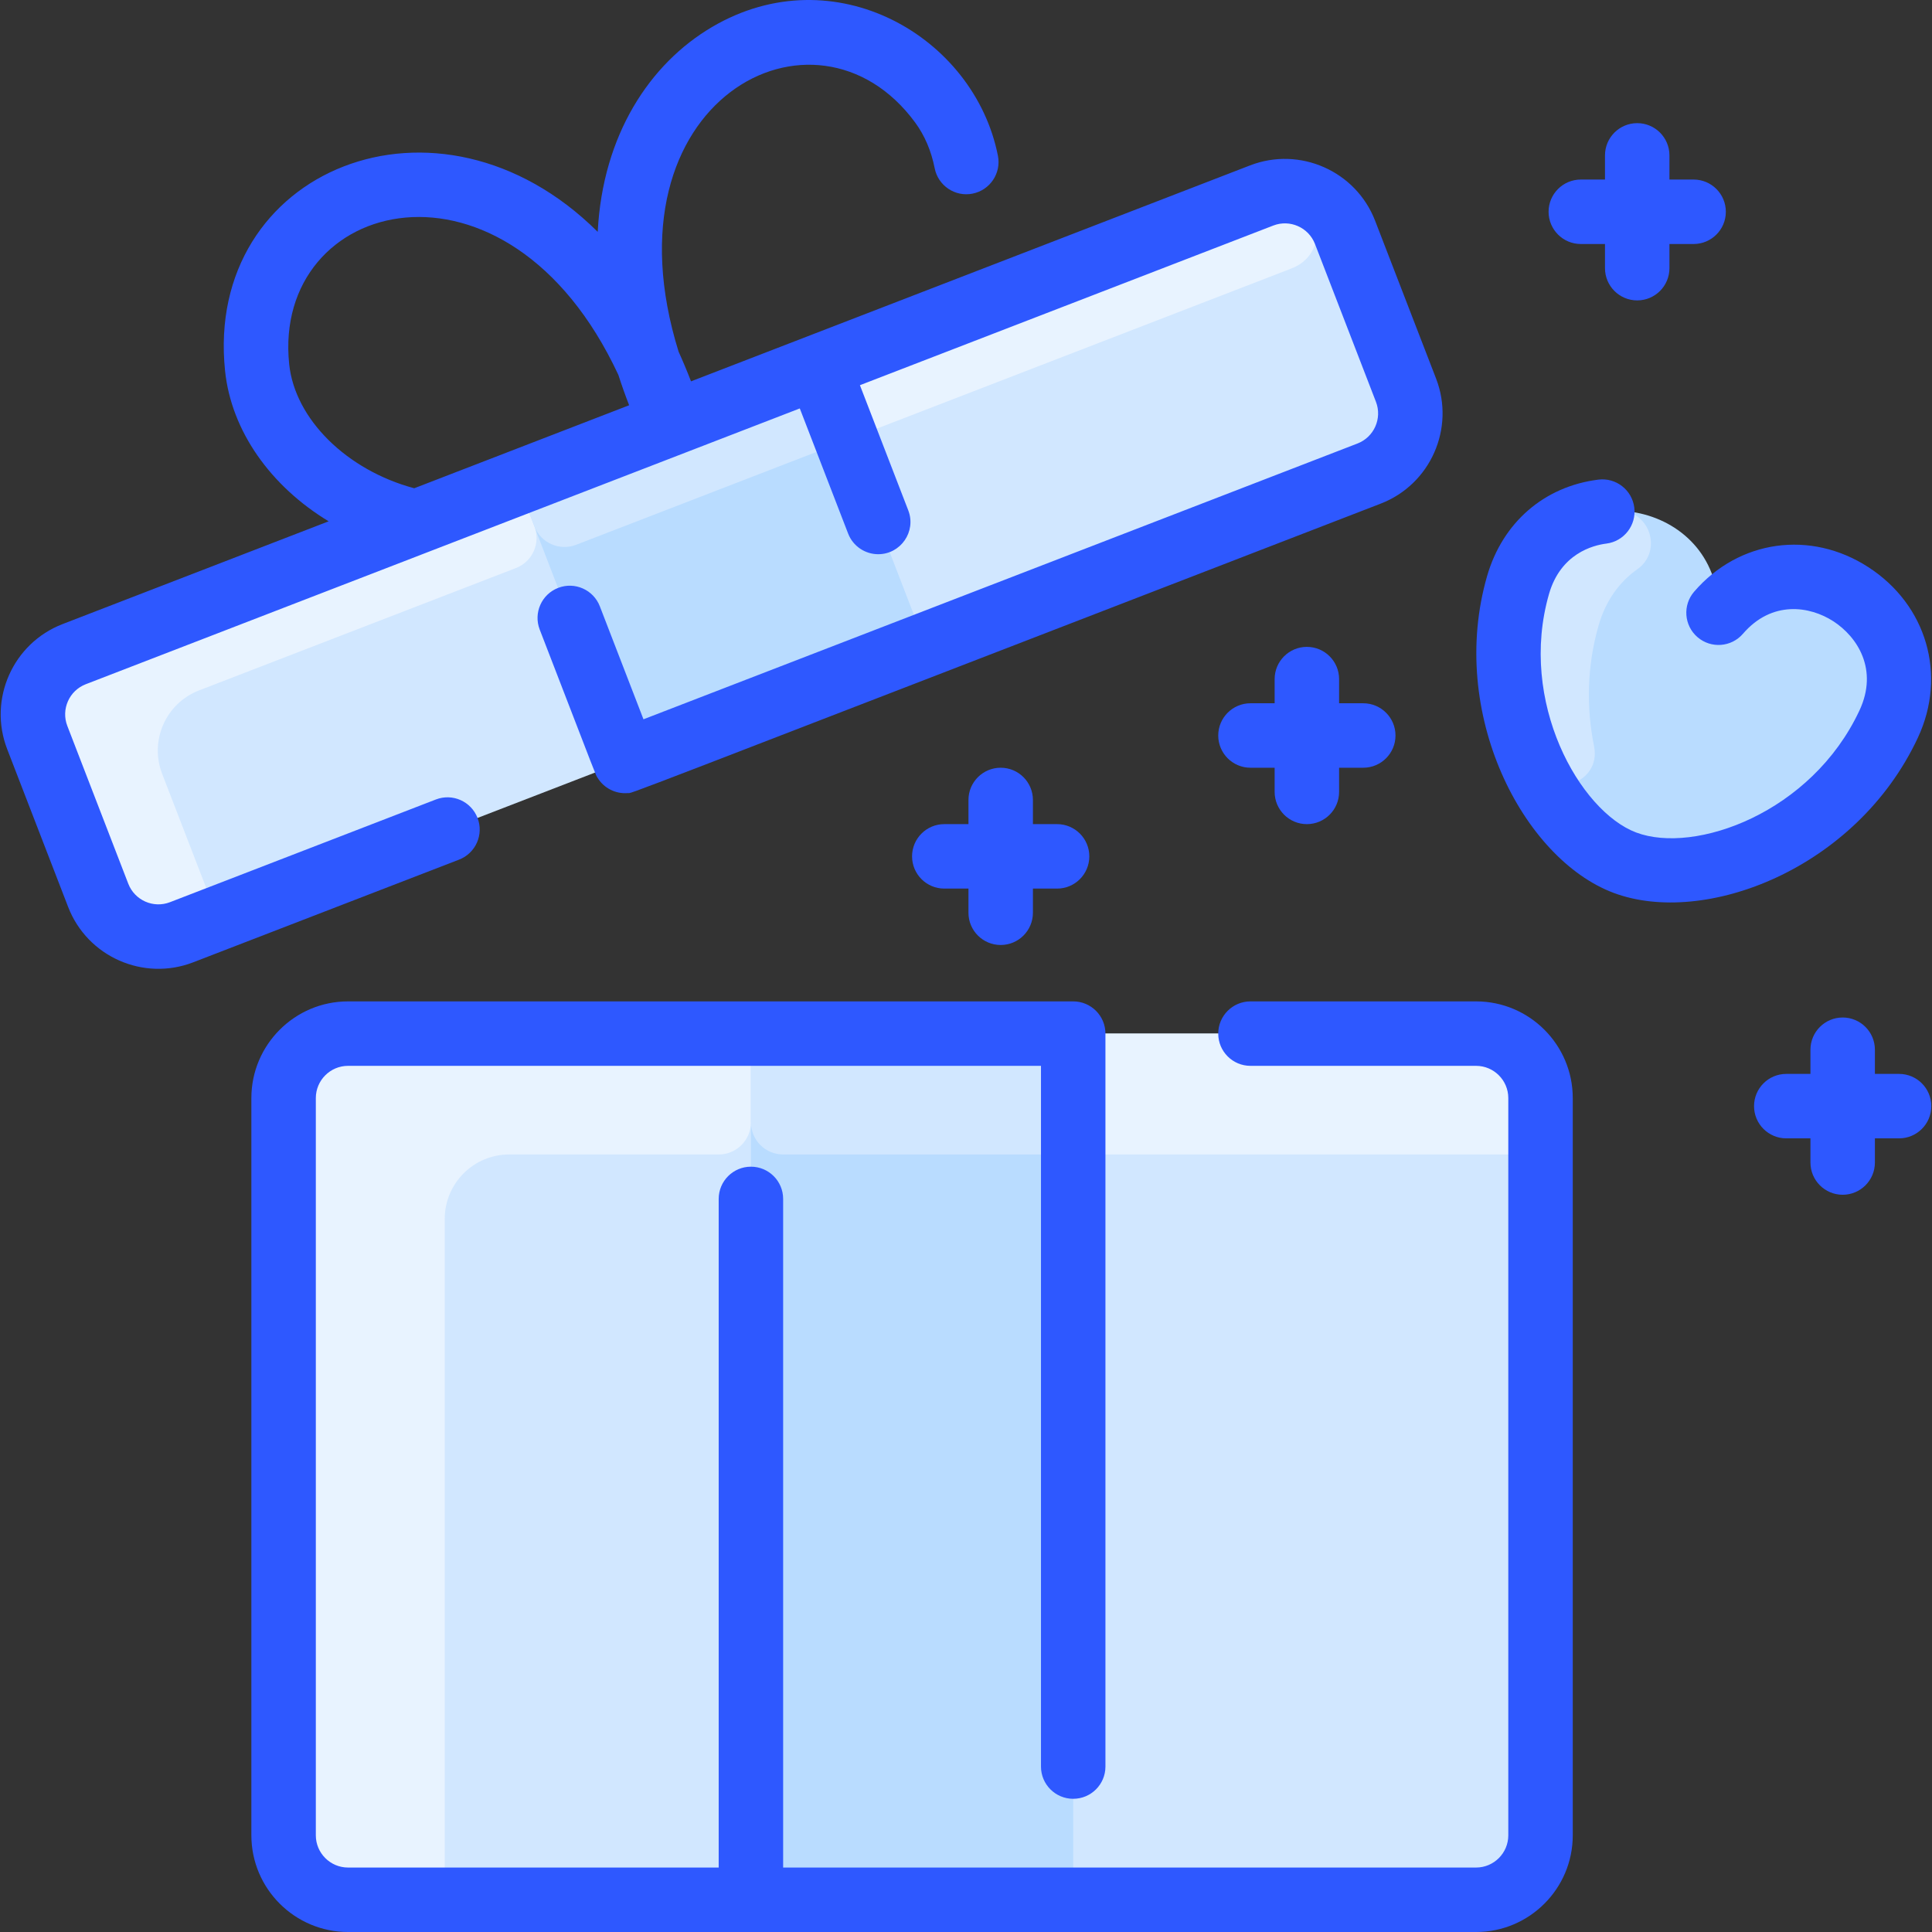 <?xml version="1.0" encoding="UTF-8"?> <svg xmlns="http://www.w3.org/2000/svg" id="Layer_1" height="512" viewBox="0 0 479.568 479.568" width="512"><rect x="0" y="0" width="479.568" height="479.568" fill="#333333" stroke="none"/><path d="m426.312 147.879c.216 1.542 2.077 2.241 3.255 1.224 19.616-16.936 51.058 5.332 39.248 30.625-13.67 29.25-47.26 41.25-65.46 34.42-17.94-6.73-35.52-37.79-26.53-68.95 7.735-26.778 45.882-23.036 49.487 2.681z" fill="#b9dcff"></path><path d="m349.005 96.858-15.13-39.18c-3.18-8.24-12.45-12.34-20.69-9.16l-294.78 113.86c-8.24 3.18-12.34 12.45-9.16 20.69l15.14 39.18c3.18 8.24 12.44 12.34 20.69 9.16l294.77-113.86c8.25-3.18 12.35-12.44 9.16-20.69z" fill="#d1e7ff"></path><path d="m139.129 102.963h80.001v73.999h-80.001z" fill="#b9dcff" transform="matrix(.933 -.36 .36 .933 -38.396 73.935)"></path><path d="m366.395 256.568h-280c-8.84 0-16 7.16-16 16v183c0 8.84 7.16 16 16 16h280c8.84 0 16-7.16 16-16v-183c0-8.84-7.16-16-16-16z" fill="#d1e7ff"></path><path d="m186.395 256.568h80v215h-80z" fill="#b9dcff"></path><path d="m132.653 130.654c1.591 4.122-.459 8.754-4.581 10.346l-78.668 30.379c-8.24 3.18-12.34 12.45-9.16 20.69l10.968 28.391c1.592 4.12-.457 8.75-4.576 10.344l-1.563.605c-8.25 3.18-17.51-.92-20.69-9.16l-15.14-39.18c-3.18-8.24.92-17.51 9.16-20.69l110.08-42.52z" fill="#e8f3ff"></path><path d="m320.589 66.634-102.959 39.77c-4.121 1.592-8.756-.459-10.348-4.58l-4.167-10.786 110.07-42.52c13.114-5.066 19.169 13.572 7.404 18.116z" fill="#e8f3ff"></path><path d="m202.708 112.165-59.705 23.067c-4.122 1.593-8.758-.456-10.35-4.578l-4.168-10.796 74.63-28.82 4.167 10.786c1.592 4.122-.452 8.749-4.574 10.341z" fill="#d1e7ff"></path><path d="m395.685 185.249c1.875 9.297-11.059 13.515-15.103 4.936-6.098-12.938-8.315-29.189-3.757-44.987 3.758-12.995 14.665-18.802 25.317-18.401 7.596.286 10.492 10.131 4.277 14.507-4.308 3.034-7.784 7.628-9.593 13.894-2.979 10.322-3.041 20.632-1.141 30.051z" fill="#d1e7ff"></path><path d="m382.395 272.568v6c0 4.418-3.582 8-8 8h-100c-4.418 0-8-3.582-8-8v-22h100c8.837 0 16 7.163 16 16z" fill="#e8f3ff"></path><path d="m186.395 256.568v22c0 4.418-3.582 8-8 8h-52c-8.837 0-16 7.163-16 16v161c0 4.418-3.582 8-8 8h-16c-8.837 0-16-7.163-16-16v-183c0-8.837 7.163-16 16-16z" fill="#e8f3ff"></path><path d="m266.395 256.568v22c0 4.418-3.582 8-8 8h-64c-4.418 0-8-3.582-8-8v-22z" fill="#d1e7ff"></path><g fill="#2e58ff"><path d="m366.395 248.568h-56c-4.418 0-8 3.582-8 8s3.582 8 8 8h56c4.411 0 8 3.589 8 8v183c0 4.411-3.589 8-8 8h-172v-165.968c0-4.418-3.582-8-8-8s-8 3.582-8 8v165.968h-92c-4.411 0-8-3.589-8-8v-183c0-4.411 3.589-8 8-8h172v173.936c0 4.418 3.582 8 8 8s8-3.582 8-8v-181.936c0-4.418-3.582-8-8-8h-180c-13.234 0-24 10.767-24 24v183c0 13.233 10.766 24 24 24h280c13.234 0 24-10.767 24-24v-183c0-13.233-10.766-24-24-24z"></path><path d="m118.539 203.031c-1.592-4.121-6.224-6.175-10.345-4.58l-66.004 25.494c-4.112 1.592-8.755-.465-10.345-4.581l-15.133-39.178c-1.589-4.115.465-8.757 4.58-10.346l177.238-68.458 12 31.067c1.226 3.174 4.255 5.119 7.465 5.119 5.581 0 9.493-5.622 7.461-10.885l-12-31.067 102.611-39.633c4.114-1.591 8.756.465 10.346 4.58l15.132 39.178c1.589 4.115-.465 8.757-4.58 10.346l-177.238 68.458-10.83-28.04c-1.593-4.122-6.225-6.174-10.345-4.58-4.122 1.592-6.173 6.224-4.581 10.346 14.941 38.686 13.782 35.831 14.326 36.738 1.582 2.637 4.521 4.089 7.47 3.854 1.759-.133-10.547 4.432 186.963-71.852 12.345-4.768 18.509-18.69 13.741-31.036l-15.133-39.179c-4.768-12.344-18.691-18.507-31.035-13.74l-138.776 53.604c-.979-2.548-2.007-5-3.082-7.362-19.349-62.335 34.029-90.506 58.709-56.902 2.373 3.231 4.008 7.057 4.858 11.371.855 4.335 5.066 7.159 9.396 6.301 4.335-.854 7.156-5.062 6.302-9.396-5.846-29.643-40.64-49.771-70.924-31.99-15.512 9.107-27.187 26.842-28.417 50.873-39.606-39.375-97.7-15.432-92.5 34.51 1.56 14.991 11.385 28.669 25.713 37.338l-66.056 25.514c-12.345 4.768-18.509 18.69-13.741 31.036l15.133 39.179c4.781 12.378 18.719 18.496 31.035 13.741l66.004-25.494c4.123-1.594 6.174-6.226 4.582-10.348zm-46.755-112.624c-4.306-41.357 54.09-56.602 81.715 2.662.792 2.471 1.679 4.979 2.668 7.524l-53.346 20.605c-16.721-4.479-29.616-17.137-31.037-30.791z"></path><path d="m476.063 183.114c7.258-15.55 2.199-32.959-12.303-42.338-14.359-9.287-32.139-6.778-43.238 6.096-2.885 3.347-2.51 8.398.836 11.283s8.397 2.51 11.283-.836c7.195-8.349 16.58-6.893 22.431-3.107 5.962 3.855 11.24 11.966 6.495 22.131-11.902 25.463-40.86 35.768-55.403 30.313-14.079-5.285-29.375-32.488-21.657-59.235 2.897-10.02 10.913-12.072 14.225-12.489 4.383-.553 7.489-4.555 6.937-8.938-.552-4.384-4.548-7.496-8.938-6.938-13.438 1.693-23.753 10.636-27.596 23.924-9.804 33.978 8.832 70.182 31.406 78.654 22.485 8.443 60.253-5.854 75.522-38.52z"></path><path d="m324.395 204.568c4.418 0 8-3.582 8-8v-6h6c4.418 0 8-3.582 8-8s-3.582-8-8-8h-6v-6c0-4.418-3.582-8-8-8s-8 3.582-8 8v6h-6c-4.418 0-8 3.582-8 8s3.582 8 8 8h6v6c0 4.418 3.582 8 8 8z"></path><path d="m392.395 60.568h6v6c0 4.418 3.582 8 8 8s8-3.582 8-8v-6h6c4.418 0 8-3.582 8-8s-3.582-8-8-8h-6v-6c0-4.418-3.582-8-8-8s-8 3.582-8 8v6h-6c-4.418 0-8 3.582-8 8s3.582 8 8 8z"></path><path d="m471.395 266.568h-6v-6c0-4.418-3.582-8-8-8s-8 3.582-8 8v6h-6c-4.418 0-8 3.582-8 8s3.582 8 8 8h6v6c0 4.418 3.582 8 8 8s8-3.582 8-8v-6h6c4.418 0 8-3.582 8-8s-3.582-8-8-8z"></path><path d="m248.395 234.568c4.418 0 8-3.582 8-8v-6h6c4.418 0 8-3.582 8-8s-3.582-8-8-8h-6v-6c0-4.418-3.582-8-8-8s-8 3.582-8 8v6h-6c-4.418 0-8 3.582-8 8s3.582 8 8 8h6v6c0 4.418 3.581 8 8 8z"></path></g></svg> 